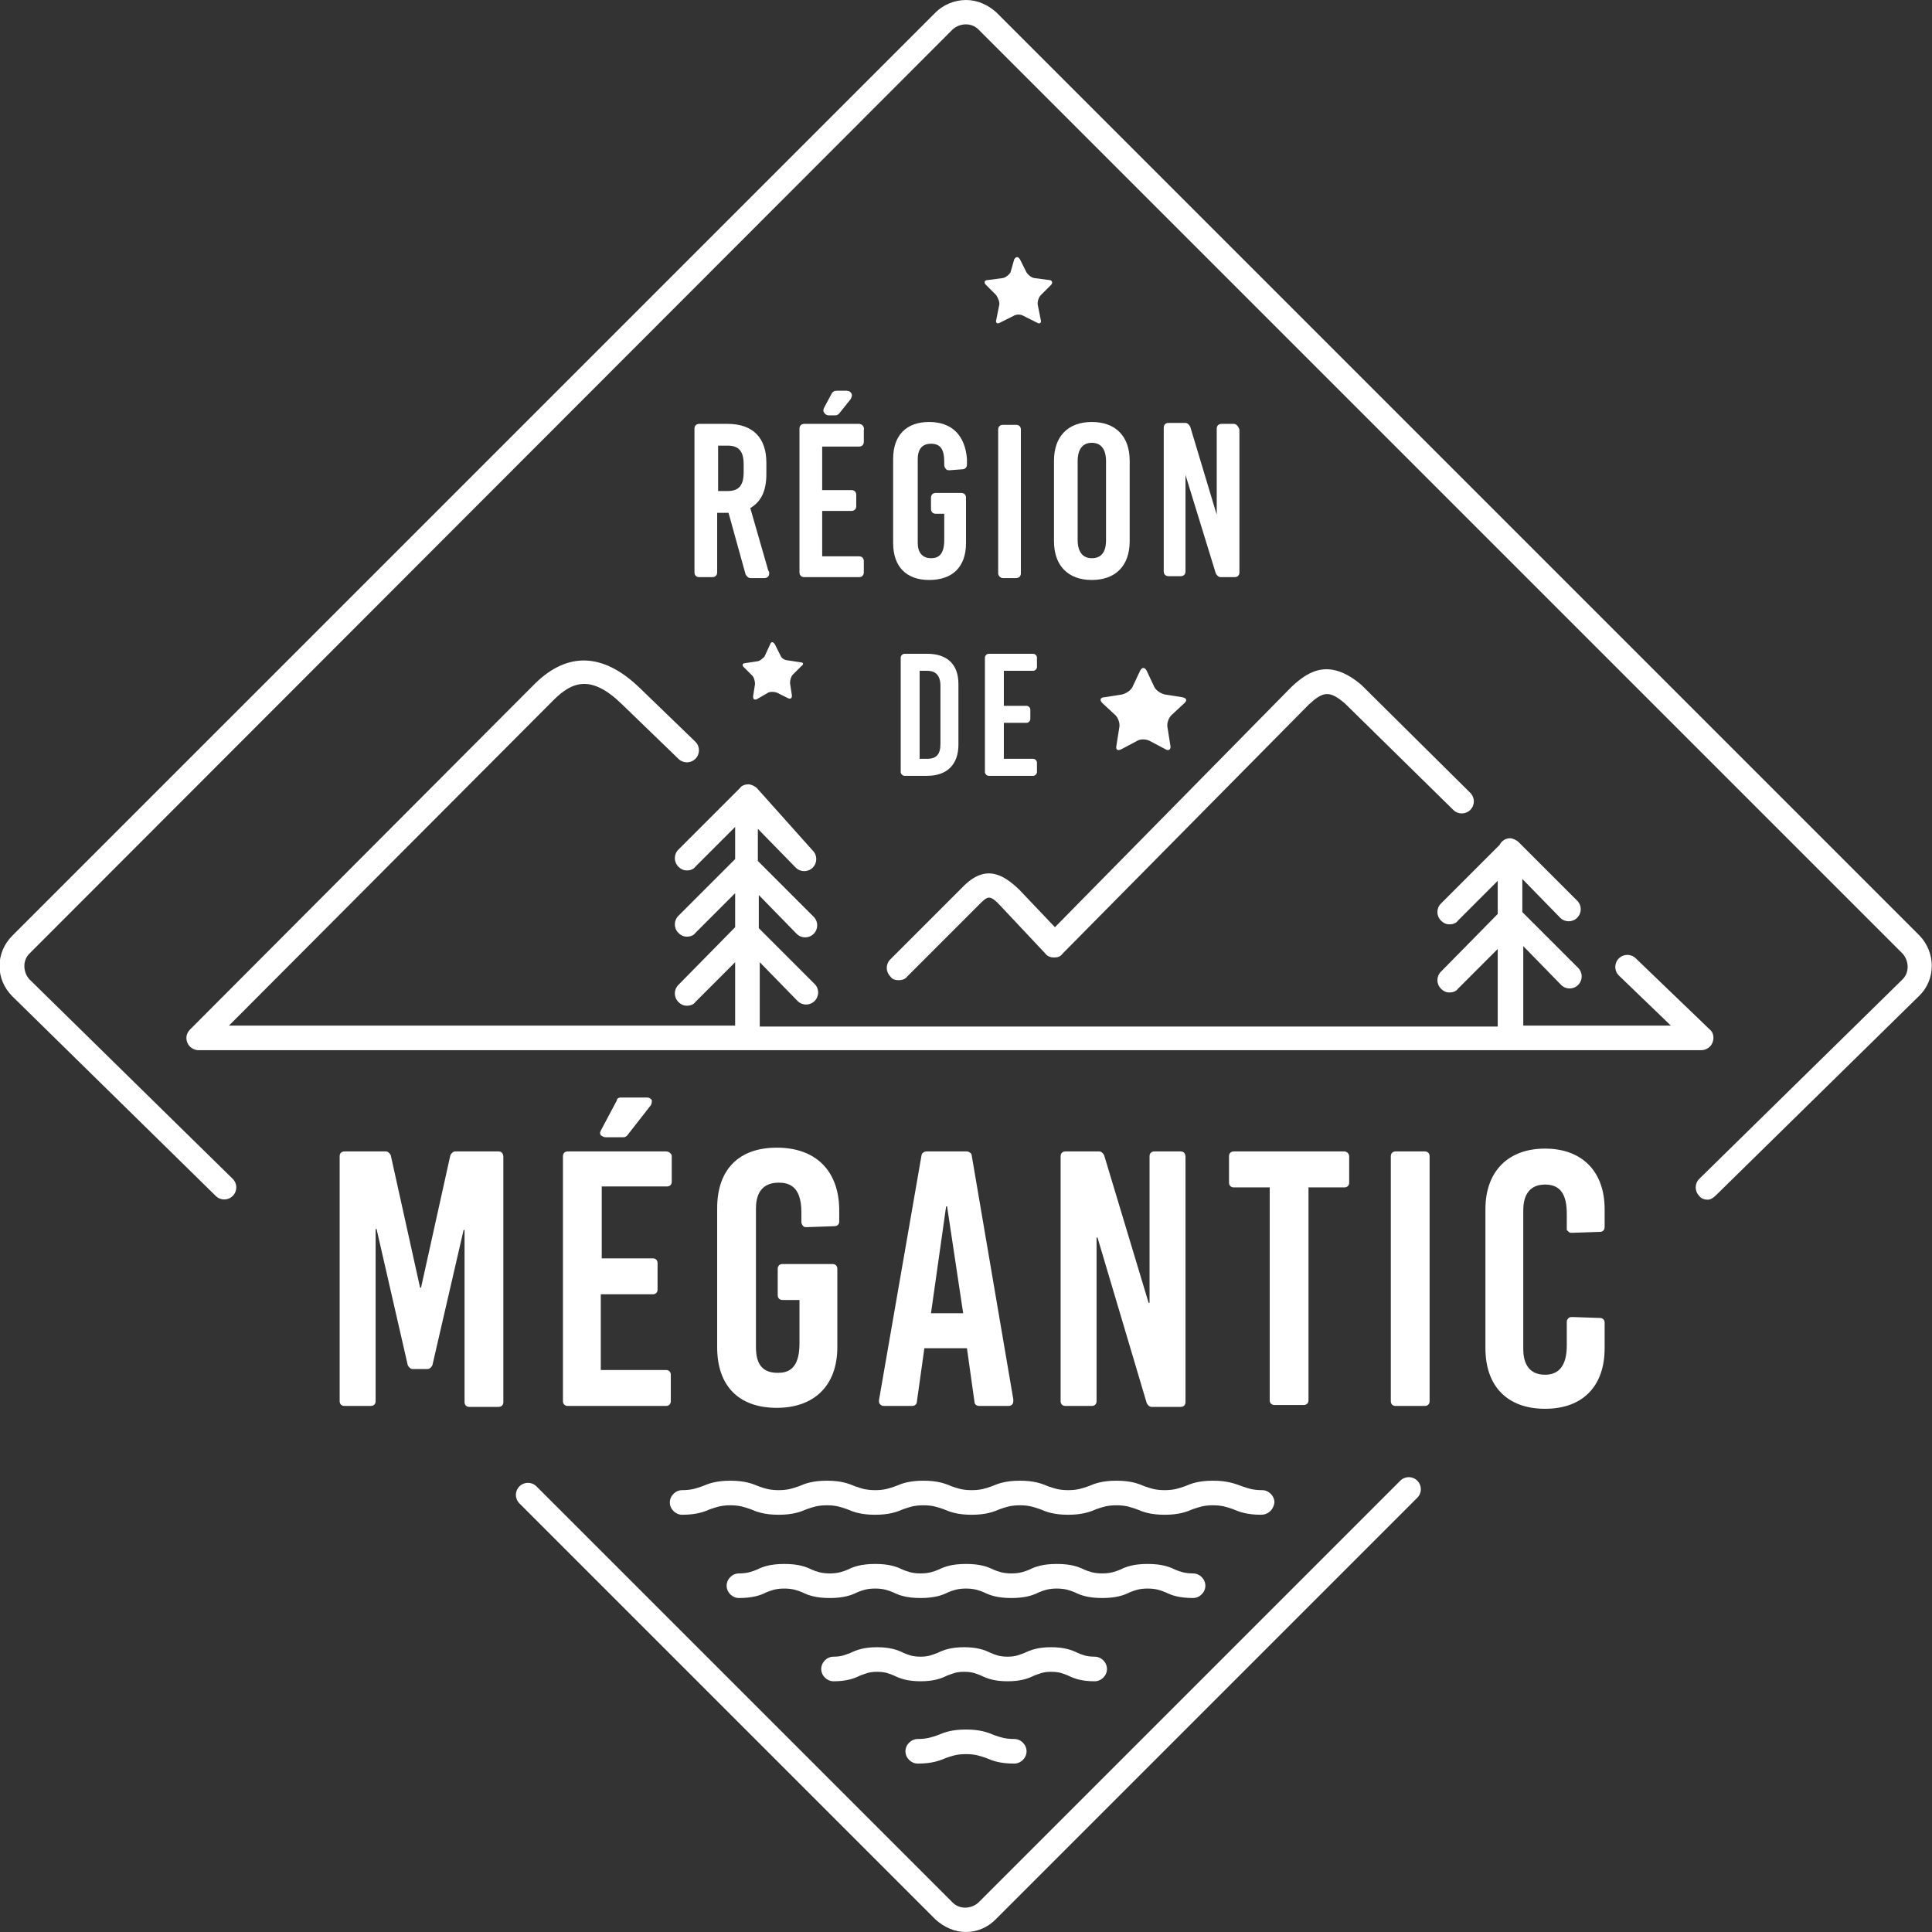 <?xml version="1.0" encoding="utf-8"?>
<!-- Generator: Adobe Illustrator 24.1.3, SVG Export Plug-In . SVG Version: 6.00 Build 0)  -->
<svg version="1.1" id="Calque_1" xmlns="http://www.w3.org/2000/svg" xmlns:xlink="http://www.w3.org/1999/xlink" x="0px" y="0px"
	 viewBox="0 0 204.2 204.2" style="enable-background:new 0 0 204.2 204.2;" xml:space="preserve">
<rect x="0" y="0" width="204.2" height="204.2" fill="#333333" stroke="none"/>
<style type="text/css">
	.st0{fill:#FFFFFF;}
</style>
<g>
	<g>
		<g>
			<path class="st0" d="M52.7,121.7h-4.6c-0.2,0-0.4,0.2-0.5,0.4l-3.1,14l-0.1,0l-3.1-14c-0.1-0.2-0.3-0.4-0.5-0.4h-4.4
				c-0.3,0-0.5,0.2-0.5,0.5v25.9c0,0.3,0.2,0.5,0.5,0.5h2.8c0.3,0,0.5-0.2,0.5-0.5l0-18.1l0-0.1h0.1l3.3,14.4
				c0.1,0.2,0.3,0.4,0.5,0.4h1.6c0.2,0,0.4-0.2,0.5-0.4L49,130l0,0h0.1v18.2c0,0.3,0.2,0.5,0.5,0.5h3.1c0.3,0,0.5-0.2,0.5-0.5v-25.9
				C53.2,121.9,53,121.7,52.7,121.7z"/>
			<path class="st0" d="M64,120.2h1.9c0.2,0,0.3-0.1,0.4-0.2l2.5-3.2c0.1-0.2,0.1-0.4,0.1-0.5c-0.1-0.2-0.3-0.3-0.5-0.3h-2.8
				c-0.2,0-0.4,0.1-0.4,0.3l-1.7,3.2c-0.1,0.2-0.1,0.3,0,0.5C63.7,120.1,63.8,120.2,64,120.2z"/>
			<path class="st0" d="M70.4,121.7H60c-0.3,0-0.5,0.2-0.5,0.5v25.9c0,0.3,0.2,0.5,0.5,0.5h10.4c0.3,0,0.5-0.2,0.5-0.5v-2.8
				c0-0.3-0.2-0.5-0.5-0.5h-6.9v-8H69c0.3,0,0.5-0.2,0.5-0.5v-2.8c0-0.3-0.2-0.5-0.5-0.5h-5.4v-7.6h6.9c0.3,0,0.5-0.2,0.5-0.5v-2.8
				C70.9,121.9,70.7,121.7,70.4,121.7z"/>
			<path class="st0" d="M82.1,121.3c-4,0-6.3,2.3-6.3,6.4v14.7c0,4.1,2.3,6.4,6.3,6.4c4,0,6.4-2.4,6.4-6.4v-8.3
				c0-0.3-0.2-0.5-0.5-0.5h-5.3c-0.3,0-0.5,0.2-0.5,0.5v2.8c0,0.3,0.2,0.5,0.5,0.5h1.8v4.6c0,2.8-1.3,3.1-2.3,3.1
				c-1.6,0-2.3-0.9-2.3-2.7v-14.7c0-1.2,0.4-2.7,2.4-2.7c1,0,2.4,0.3,2.4,3.1v1.1c0,0.1,0.1,0.3,0.2,0.4c0.1,0.1,0.2,0.1,0.4,0.1
				l2.9-0.1c0.3,0,0.5-0.2,0.5-0.5v-1.4C88.6,123.7,86.2,121.3,82.1,121.3z"/>
			<path class="st0" d="M102.7,122.1c0-0.2-0.3-0.4-0.5-0.4h-4.3c-0.2,0-0.5,0.2-0.5,0.4L92.9,148c0,0.1,0,0.3,0.1,0.4
				c0.1,0.1,0.2,0.2,0.4,0.2h3c0.3,0,0.5-0.2,0.5-0.4l0.8-5.7h4.5l0.8,5.7c0,0.2,0.2,0.4,0.5,0.4h3.1c0,0,0,0,0,0
				c0.3,0,0.5-0.2,0.5-0.5c0-0.1,0-0.1,0-0.2L102.7,122.1z M100.1,127.5l1.7,11.3h-3.4l1.6-11.3H100.1z"/>
			<path class="st0" d="M124.8,121.7H122c-0.3,0-0.5,0.2-0.5,0.5l0,15.4l0,0.1h-0.1l-4.7-15.6c-0.1-0.2-0.3-0.4-0.5-0.4h-3.6
				c-0.3,0-0.5,0.2-0.5,0.5v25.9c0,0.3,0.2,0.5,0.5,0.5h2.8c0.3,0,0.5-0.2,0.5-0.5l0-17.2l0-0.1h0.1l5.2,17.5
				c0.1,0.2,0.3,0.4,0.5,0.4h3.1c0.3,0,0.5-0.2,0.5-0.5v-25.9C125.3,121.9,125.1,121.7,124.8,121.7z"/>
			<path class="st0" d="M142.1,121.7h-11.7c-0.3,0-0.5,0.2-0.5,0.5v2.8c0,0.3,0.2,0.5,0.5,0.5h3.8v22.5c0,0.3,0.2,0.5,0.5,0.5h3.1
				c0.3,0,0.5-0.2,0.5-0.5v-22.5h3.8c0.3,0,0.5-0.2,0.5-0.5v-2.8C142.6,121.9,142.3,121.7,142.1,121.7z"/>
			<path class="st0" d="M150.6,121.7h-3.1c-0.3,0-0.5,0.2-0.5,0.5v25.9c0,0.3,0.2,0.5,0.5,0.5h3.1c0.3,0,0.5-0.2,0.5-0.5v-25.9
				C151.1,121.9,150.9,121.7,150.6,121.7z"/>
			<path class="st0" d="M165.8,130.2c0.1,0.1,0.2,0.1,0.4,0.1l2.9-0.1c0.3,0,0.5-0.2,0.5-0.5v-1.9c0-4-2.4-6.4-6.3-6.4
				c-3.9,0-6.3,2.4-6.3,6.4v14.7c0,4,2.3,6.4,6.3,6.4c4,0,6.3-2.4,6.3-6.4v-2.7c0-0.3-0.2-0.5-0.5-0.5l-2.9-0.1
				c-0.1,0-0.3,0-0.4,0.1c-0.1,0.1-0.2,0.2-0.2,0.4v2.5c0,2.1-0.8,3.1-2.3,3.1c-1.9,0-2.3-1.5-2.3-2.7v-14.7c0-1.2,0.4-2.7,2.3-2.7
				c1.6,0,2.3,1,2.3,3.1v1.7C165.6,130,165.7,130.1,165.8,130.2z"/>
		</g>
		<g>
			<path class="st0" d="M79.3,53.7c1.2-0.7,1.7-1.9,1.7-3.6v-1.2c0-2.6-1.4-4.1-4.1-4.1h-3c-0.3,0-0.5,0.2-0.5,0.5v15.2
				c0,0.3,0.2,0.5,0.5,0.5h1.4c0.3,0,0.5-0.2,0.5-0.5v-6.3H77l1.8,6.5c0.1,0.2,0.3,0.4,0.5,0.4h1.5c0,0,0,0,0,0
				c0.3,0,0.5-0.2,0.5-0.5c0-0.1,0-0.2-0.1-0.3L79.3,53.7z M75.9,47.1h1c1.2,0,1.7,0.6,1.7,2v0.8c0,1.4-0.5,2-1.7,2h-1V47.1z"/>
			<path class="st0" d="M87.6,43.9h0.7c0.2,0,0.3-0.1,0.4-0.2l1.2-1.5c0.1-0.2,0.2-0.4,0.1-0.6c-0.1-0.2-0.3-0.3-0.5-0.3h-1.1
				c-0.2,0-0.4,0.1-0.5,0.3l-0.8,1.5c-0.1,0.2-0.1,0.4,0,0.5C87.2,43.8,87.4,43.9,87.6,43.9z"/>
			<path class="st0" d="M90.8,44.8H85c-0.3,0-0.5,0.2-0.5,0.5v15.2c0,0.3,0.2,0.5,0.5,0.5h5.8c0.3,0,0.5-0.2,0.5-0.5v-1.2
				c0-0.3-0.2-0.5-0.5-0.5h-3.9V54H90c0.3,0,0.5-0.2,0.5-0.5v-1.2c0-0.3-0.2-0.5-0.5-0.5h-3.1v-4.6h3.9c0.3,0,0.5-0.2,0.5-0.5v-1.2
				C91.4,45.1,91.1,44.8,90.8,44.8z"/>
			<path class="st0" d="M98.2,44.6c-2.4,0-3.8,1.4-3.8,3.9v8.9c0,2.5,1.4,3.9,3.8,3.9c2.5,0,3.9-1.4,3.9-3.9v-4.8
				c0-0.3-0.2-0.5-0.5-0.5h-2.7c-0.3,0-0.5,0.2-0.5,0.5v1.2c0,0.3,0.2,0.5,0.5,0.5h0.9v2.8c0,1.7-0.8,1.9-1.4,1.9
				c-0.9,0-1.4-0.6-1.4-1.6v-8.9c0-0.8,0.3-1.6,1.4-1.6c1,0,1.4,0.6,1.4,1.9v0.4c0,0.1,0.1,0.3,0.2,0.4c0.1,0.1,0.2,0.1,0.4,0.1
				l1.3-0.1c0.3,0,0.5-0.2,0.5-0.5v-0.6C102,46,100.6,44.6,98.2,44.6z"/>
			<path class="st0" d="M106,61.1h1.4c0.3,0,0.5-0.2,0.5-0.5V45.4c0-0.3-0.2-0.5-0.5-0.5H106c-0.3,0-0.5,0.2-0.5,0.5v15.2
				C105.5,60.8,105.7,61.1,106,61.1z"/>
			<path class="st0" d="M115.4,44.6c-2.5,0-4,1.5-4,4.1v8.5c0,2.6,1.5,4.1,4,4.1c2.5,0,4-1.5,4-4.1v-8.5
				C119.4,46.1,117.9,44.6,115.4,44.6z M115.4,59c-1.3,0-1.5-1.2-1.5-1.9v-8.4c0-0.7,0.2-1.9,1.5-1.9c1.3,0,1.5,1.2,1.5,1.9v8.4
				C116.9,57.9,116.7,59,115.4,59z"/>
			<path class="st0" d="M130.4,44.8h-1.3c-0.3,0-0.5,0.2-0.5,0.5v9.1l0,0l-2.8-9.3c-0.1-0.2-0.3-0.4-0.5-0.4h-1.8
				c-0.3,0-0.5,0.2-0.5,0.5v15.2c0,0.3,0.2,0.5,0.5,0.5h1.3c0.3,0,0.5-0.2,0.5-0.5l0-10.2l0,0l3.2,10.4c0.1,0.2,0.3,0.4,0.5,0.4h1.5
				c0.3,0,0.5-0.2,0.5-0.5V45.4C130.9,45.1,130.7,44.8,130.4,44.8z"/>
			<path class="st0" d="M98,69.1h-2.4c-0.2,0-0.4,0.2-0.4,0.4v12.1c0,0.2,0.2,0.4,0.4,0.4H98c2.1,0,3.3-1.2,3.3-3.3v-6.4
				C101.3,70.2,100.1,69.1,98,69.1z M97.2,70.9H98c0.9,0,1.4,0.5,1.4,1.6v6.1c0,1.1-0.4,1.6-1.4,1.6h-0.8V70.9z"/>
			<path class="st0" d="M109.2,69.1h-4.7c-0.2,0-0.4,0.2-0.4,0.4v12.1c0,0.2,0.2,0.4,0.4,0.4h4.7c0.2,0,0.4-0.2,0.4-0.4v-1
				c0-0.2-0.2-0.4-0.4-0.4h-3.1v-3.8h2.4c0.2,0,0.4-0.2,0.4-0.4v-1c0-0.2-0.2-0.4-0.4-0.4h-2.4v-3.7h3.1c0.2,0,0.4-0.2,0.4-0.4v-1
				C109.6,69.3,109.4,69.1,109.2,69.1z"/>
		</g>
	</g>
	<g>
		<g>
			<path class="st0" d="M133.3,160.1c-1.5,0-2.3-0.3-3-0.6c-0.6-0.2-1.1-0.4-2.1-0.4c-1,0-1.5,0.2-2.1,0.4c-0.7,0.3-1.5,0.6-3,0.6
				c-1.5,0-2.3-0.3-3-0.6c-0.6-0.2-1.1-0.4-2.1-0.4c-1,0-1.5,0.2-2.1,0.4c-0.7,0.3-1.5,0.6-3,0.6c-1.5,0-2.3-0.3-3-0.6
				c-0.6-0.2-1.1-0.4-2.1-0.4s-1.5,0.2-2.1,0.4c-0.7,0.3-1.5,0.6-3,0.6c-1.5,0-2.3-0.3-3-0.6c-0.6-0.2-1.1-0.4-2.1-0.4
				c-1,0-1.5,0.2-2.1,0.4c-0.7,0.3-1.5,0.6-3,0.6c-1.5,0-2.3-0.3-3-0.6c-0.6-0.2-1.1-0.4-2.1-0.4c-1,0-1.5,0.2-2.1,0.4
				c-0.7,0.3-1.5,0.6-3,0.6c-1.5,0-2.3-0.3-3-0.6c-0.6-0.2-1.1-0.4-2.1-0.4c-1,0-1.5,0.2-2.1,0.4c-0.7,0.3-1.5,0.6-3,0.6
				c-0.7,0-1.3-0.6-1.3-1.3c0-0.7,0.6-1.3,1.3-1.3c1,0,1.5-0.2,2.1-0.4c0.7-0.3,1.5-0.6,3-0.6c1.5,0,2.3,0.3,3,0.6
				c0.6,0.2,1.1,0.4,2.1,0.4c1,0,1.5-0.2,2.1-0.4c0.7-0.3,1.5-0.6,3-0.6c1.5,0,2.3,0.3,3,0.6c0.6,0.2,1.1,0.4,2.1,0.4
				c1,0,1.5-0.2,2.1-0.4c0.7-0.3,1.5-0.6,3-0.6c1.5,0,2.3,0.3,3,0.6c0.6,0.2,1.1,0.4,2.1,0.4s1.5-0.2,2.1-0.4c0.7-0.3,1.5-0.6,3-0.6
				c1.5,0,2.3,0.3,3,0.6c0.6,0.2,1.1,0.4,2.1,0.4c1,0,1.5-0.2,2.1-0.4c0.7-0.3,1.5-0.6,3-0.6c1.5,0,2.3,0.3,3,0.6
				c0.6,0.2,1.1,0.4,2.1,0.4c1,0,1.5-0.2,2.1-0.4c0.7-0.3,1.5-0.6,3-0.6c1.5,0,2.3,0.3,3.1,0.6c0.6,0.2,1.1,0.4,2.1,0.4
				c0.7,0,1.3,0.6,1.3,1.3C134.6,159.6,134,160.1,133.3,160.1z"/>
		</g>
		<g>
			<path class="st0" d="M126.1,168.9c-1.5,0-2.3-0.3-2.9-0.6c-0.5-0.2-1-0.4-1.9-0.4c-0.9,0-1.4,0.2-1.9,0.4
				c-0.6,0.3-1.4,0.6-2.9,0.6c-1.5,0-2.3-0.3-2.9-0.6c-0.5-0.2-1-0.4-1.9-0.4c-0.9,0-1.4,0.2-1.9,0.4c-0.6,0.3-1.4,0.6-2.9,0.6
				s-2.3-0.3-2.9-0.6c-0.5-0.2-1-0.4-1.9-0.4s-1.4,0.2-1.9,0.4c-0.6,0.3-1.4,0.6-2.9,0.6c-1.5,0-2.3-0.3-2.9-0.6
				c-0.5-0.2-1-0.4-1.9-0.4c-0.9,0-1.4,0.2-1.9,0.4c-0.6,0.3-1.4,0.6-2.9,0.6c-1.5,0-2.3-0.3-2.9-0.6c-0.5-0.2-1-0.4-1.9-0.4
				c-0.9,0-1.4,0.2-1.9,0.4c-0.6,0.3-1.4,0.6-2.9,0.6c-0.7,0-1.3-0.6-1.3-1.3c0-0.7,0.6-1.3,1.3-1.3c0.9,0,1.4-0.2,1.9-0.4
				c0.6-0.3,1.4-0.6,2.9-0.6s2.3,0.3,2.9,0.6c0.5,0.2,1,0.4,1.9,0.4c0.9,0,1.4-0.2,1.9-0.4c0.6-0.3,1.4-0.6,2.9-0.6
				c1.5,0,2.3,0.3,2.9,0.6c0.5,0.2,1,0.4,1.9,0.4c0.9,0,1.4-0.2,1.9-0.4c0.6-0.3,1.4-0.6,2.9-0.6c1.5,0,2.3,0.3,2.9,0.6
				c0.5,0.2,1,0.4,1.9,0.4s1.4-0.2,1.9-0.4c0.6-0.3,1.4-0.6,2.9-0.6c1.5,0,2.3,0.3,2.9,0.6c0.5,0.2,1,0.4,1.9,0.4
				c0.9,0,1.4-0.2,1.9-0.4c0.6-0.3,1.4-0.6,2.9-0.6c1.5,0,2.3,0.3,2.9,0.6c0.5,0.2,1,0.4,1.9,0.4c0.7,0,1.3,0.6,1.3,1.3
				C127.4,168.3,126.8,168.9,126.1,168.9z"/>
		</g>
		<g>
			<path class="st0" d="M115.7,177.7c-1.4,0-2.2-0.3-2.8-0.6c-0.5-0.2-0.9-0.4-1.8-0.4c-0.9,0-1.2,0.2-1.8,0.4
				c-0.6,0.3-1.4,0.6-2.8,0.6c-1.4,0-2.2-0.3-2.8-0.6c-0.5-0.2-0.9-0.4-1.8-0.4c-0.9,0-1.2,0.2-1.8,0.4c-0.6,0.3-1.4,0.6-2.8,0.6
				c-1.4,0-2.2-0.3-2.8-0.6c-0.5-0.2-0.9-0.4-1.8-0.4c-0.9,0-1.2,0.2-1.8,0.4c-0.6,0.3-1.4,0.6-2.8,0.6c-0.7,0-1.3-0.6-1.3-1.3
				c0-0.7,0.6-1.3,1.3-1.3c0.9,0,1.2-0.2,1.8-0.4c0.6-0.3,1.4-0.6,2.8-0.6c1.4,0,2.2,0.3,2.8,0.6c0.5,0.2,0.9,0.4,1.8,0.4
				c0.9,0,1.2-0.2,1.8-0.4c0.6-0.3,1.4-0.6,2.8-0.6c1.4,0,2.2,0.3,2.8,0.6c0.5,0.2,0.9,0.4,1.8,0.4c0.9,0,1.2-0.2,1.8-0.4
				c0.6-0.3,1.4-0.6,2.8-0.6c1.4,0,2.2,0.3,2.8,0.6c0.5,0.2,0.9,0.4,1.8,0.4c0.7,0,1.3,0.6,1.3,1.3
				C117,177.1,116.4,177.7,115.7,177.7z"/>
		</g>
		<g>
			<path class="st0" d="M107.2,186.4c-1.5,0-2.3-0.3-3-0.6c-0.6-0.2-1.1-0.4-2.1-0.4c-1,0-1.5,0.2-2.1,0.4c-0.7,0.3-1.5,0.6-3,0.6
				c-0.7,0-1.3-0.6-1.3-1.3c0-0.7,0.6-1.3,1.3-1.3c1,0,1.5-0.2,2.1-0.4c0.7-0.3,1.5-0.6,3-0.6c1.5,0,2.3,0.3,3,0.6
				c0.6,0.2,1.1,0.4,2.1,0.4c0.7,0,1.3,0.6,1.3,1.3C108.5,185.8,107.9,186.4,107.2,186.4z"/>
		</g>
		<path class="st0" d="M180.5,126.8c-0.3,0-0.7-0.1-0.9-0.4c-0.5-0.5-0.5-1.3,0-1.8l21.5-21.1c0.7-0.7,0.7-1.9,0-2.7L103.4,3.1
			c-0.7-0.7-1.9-0.7-2.7,0L3.1,100.8c-0.7,0.7-0.7,1.9,0,2.7l21.5,21.1c0.5,0.5,0.5,1.3,0,1.8c-0.5,0.5-1.3,0.5-1.8,0L1.3,105.3
			c-1.8-1.8-1.8-4.6,0-6.4L98.9,1.3c0.8-0.8,2-1.3,3.2-1.3c1.2,0,2.3,0.5,3.2,1.3l97.6,97.6c1.7,1.8,1.7,4.6,0,6.3l-21.5,21.1
			C181.1,126.6,180.8,126.8,180.5,126.8z"/>
		<path class="st0" d="M102.1,204.2c-1.2,0-2.3-0.5-3.2-1.3l-44-44c-0.5-0.5-0.5-1.3,0-1.8c0.5-0.5,1.3-0.5,1.8,0l44,44
			c0.7,0.7,1.9,0.7,2.7,0l44.6-44.6c0.5-0.5,1.3-0.5,1.8,0c0.5,0.5,0.5,1.3,0,1.8l-44.6,44.6C104.4,203.7,103.3,204.2,102.1,204.2z"
			/>
		<g>
			<path class="st0" d="M95,103.6c0.3,0,0.7-0.1,0.9-0.4l7.6-7.6c0.9-0.9,1.1-1.1,2.3,0.2l4.7,5c0.2,0.3,0.6,0.4,0.9,0.4
				c0.4,0,0.7-0.1,0.9-0.4l26-26.3c1.5-1.4,2.2-1.6,3.9-0.1l11.4,11.2c0.5,0.5,1.3,0.5,1.8,0c0.5-0.5,0.5-1.3,0-1.8l-11.4-11.3
				c0,0-0.1-0.1-0.1-0.1c-3.3-2.8-5.5-1.6-7.4,0.2L111.5,98l-3.8-4c-1.6-1.5-3.5-2.8-6-0.2l-7.6,7.6c-0.5,0.5-0.5,1.3,0,1.8
				C94.3,103.5,94.6,103.6,95,103.6z"/>
			<path class="st0" d="M180.7,108.8l-7.8-7.5c-0.5-0.5-1.3-0.5-1.8,0c-0.5,0.5-0.5,1.3,0,1.8l5.5,5.3H161V100l4,4.1
				c0.5,0.5,1.3,0.5,1.8,0c0.5-0.5,0.5-1.3,0-1.8l-5.9-5.9v-3.5l4,4.1c0.5,0.5,1.3,0.5,1.8,0c0.5-0.5,0.5-1.3,0-1.8l-6.2-6.2
				c-0.2-0.2-0.6-0.4-0.9-0.4c0,0,0,0,0,0c0,0,0,0,0,0c-0.5,0-0.9,0.3-1.1,0.7l-6.2,6.2c-0.5,0.5-0.5,1.3,0,1.8
				c0.3,0.3,0.6,0.4,0.9,0.4c0.3,0,0.7-0.1,0.9-0.4l4.2-4.2v3.5l-6,6.1c-0.5,0.5-0.5,1.3,0,1.8c0.3,0.3,0.6,0.4,0.9,0.4
				c0.3,0,0.7-0.1,0.9-0.4l4.2-4.2v8.2H80.3v-6.8l4,4.1c0.5,0.5,1.3,0.5,1.8,0c0.5-0.5,0.5-1.3,0-1.8l-5.9-5.9v-3.5l4,4.1
				c0.5,0.5,1.3,0.5,1.8,0c0.5-0.5,0.5-1.3,0-1.8l-5.9-5.9v-3.4l4,4.1c0.5,0.5,1.3,0.5,1.8,0c0.5-0.5,0.5-1.3,0-1.8L80,83.3
				c-0.2-0.2-0.6-0.4-0.9-0.4c-0.3,0-0.7,0.1-0.9,0.4l-6.5,6.5c-0.5,0.5-0.5,1.3,0,1.8c0.3,0.3,0.6,0.4,0.9,0.4
				c0.3,0,0.7-0.1,0.9-0.4l4.2-4.2v3.4l-6,6c-0.5,0.5-0.5,1.3,0,1.8c0.3,0.3,0.6,0.4,0.9,0.4c0.3,0,0.7-0.1,0.9-0.4l4.2-4.2V98
				l-6,6.1c-0.5,0.5-0.5,1.3,0,1.8c0.3,0.3,0.6,0.4,0.9,0.4c0.3,0,0.7-0.1,0.9-0.4l4.2-4.2v6.7H24.2L58.5,74c2-2,4-2.7,7.2,0.4
				l6,5.8c0.5,0.5,1.3,0.5,1.8,0c0.5-0.5,0.5-1.3,0-1.8l-6-5.8c-3.8-3.6-7.5-3.7-10.9-0.4l-36.5,36.6c-0.4,0.4-0.5,0.9-0.3,1.4
				c0.2,0.5,0.7,0.8,1.2,0.8h158.8c0.5,0,1-0.3,1.2-0.8C181.2,109.7,181.1,109.1,180.7,108.8z"/>
		</g>
		<g>
			<path class="st0" d="M107.2,27.4c0.2-0.3,0.4-0.3,0.6,0l0.7,1.4c0.2,0.3,0.6,0.6,0.9,0.6l1.5,0.2c0.3,0,0.4,0.3,0.2,0.5l-1.1,1.1
				c-0.2,0.2-0.4,0.7-0.3,1.1l0.3,1.5c0.1,0.3-0.1,0.5-0.4,0.3l-1.4-0.7c-0.3-0.2-0.8-0.2-1.1,0l-1.4,0.7c-0.3,0.2-0.5,0-0.4-0.3
				l0.3-1.5c0.1-0.3-0.1-0.8-0.3-1.1l-1.1-1.1c-0.2-0.2-0.2-0.5,0.2-0.5l1.5-0.2c0.3,0,0.7-0.3,0.9-0.6L107.2,27.4z"/>
		</g>
		<g>
			<path class="st0" d="M81.4,68.1c0.1-0.3,0.3-0.3,0.5,0l0.6,1.2c0.1,0.3,0.5,0.5,0.8,0.5l1.3,0.2c0.3,0,0.4,0.2,0.1,0.4l-0.9,0.9
				c-0.2,0.2-0.3,0.6-0.3,0.9l0.2,1.3c0,0.3-0.1,0.4-0.4,0.3l-1.2-0.6c-0.3-0.1-0.7-0.1-0.9,0L80,73.9c-0.3,0.1-0.4,0-0.4-0.3
				l0.2-1.3c0-0.3-0.1-0.7-0.3-0.9l-0.9-0.9c-0.2-0.2-0.1-0.4,0.1-0.4l1.3-0.2c0.3,0,0.6-0.3,0.8-0.5L81.4,68.1z"/>
		</g>
		<g>
			<path class="st0" d="M120.5,70.9c0.2-0.4,0.5-0.4,0.7,0l0.8,1.7c0.2,0.4,0.7,0.7,1.1,0.8l1.9,0.3c0.4,0.1,0.5,0.3,0.2,0.6
				l-1.4,1.3c-0.3,0.3-0.5,0.9-0.4,1.3l0.3,1.9c0.1,0.4-0.2,0.6-0.5,0.4l-1.7-0.9c-0.4-0.2-1-0.2-1.3,0l-1.7,0.9
				c-0.4,0.2-0.6,0-0.5-0.4l0.3-1.9c0.1-0.4-0.1-1-0.4-1.3l-1.4-1.3c-0.3-0.3-0.2-0.6,0.2-0.6l1.9-0.3c0.4-0.1,0.9-0.4,1.1-0.8
				L120.5,70.9z"/>
		</g>
	</g>
</g>
</svg>
